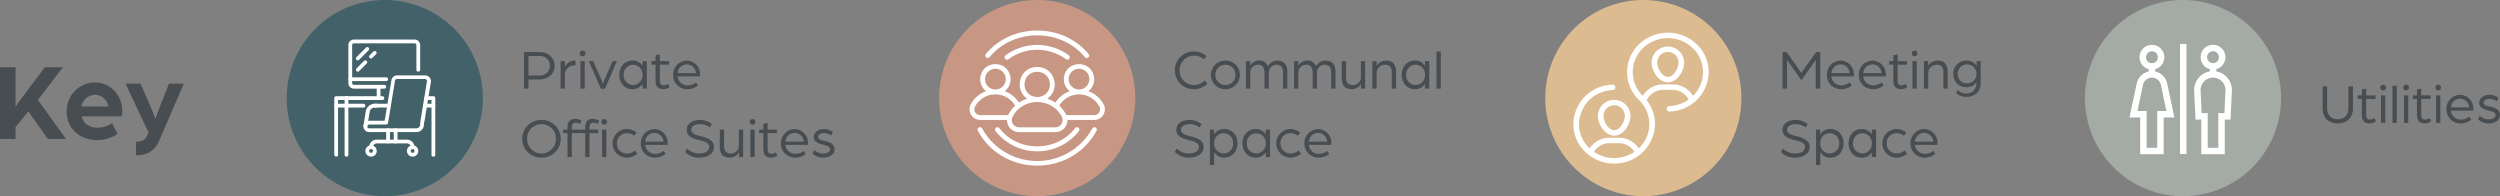 <svg xmlns="http://www.w3.org/2000/svg" width="1241.504" height="97.423" viewBox="0 0 1241.504 97.423">
  <rect x="0" y="0" width="1241.504" height="97.423" fill="#808080" stroke="none"/>
  <g id="Group_42" data-name="Group 42" transform="translate(-5299.625 -8317.999)">
    <path id="Path_232" data-name="Path 232" d="M-44.082,0h7.7V-5.885l6.38-7.81L-20.322,0h9.02l-13.97-19.36,12.43-16.28h-8.965l-11.33,15.125c-1.265,1.65-3.025,4.29-3.245,4.675v-19.8h-7.7ZM4.1.55a18.526,18.526,0,0,0,10.23-3.025l-2.75-5.28A13.647,13.647,0,0,1,4.153-5.61c-3.63,0-6.765-1.815-7.645-5.61H16.473a24.393,24.393,0,0,0,.165-2.64c0-7.81-5.885-14.19-13.365-14.19a14.121,14.121,0,0,0-14.245,14.3C-10.972-4.675-3.932.55,4.1.55ZM-3.6-16.115A6.894,6.894,0,0,1,3.053-21.89a6.643,6.643,0,0,1,6.655,5.775Zm27.06,24.2c3.41,0,8.58-.55,11.55-7.315L47.217-27.5h-7.37L34.842-14.8c-.6,1.6-1.76,4.84-1.76,4.84s-.99-2.75-1.815-4.675L25.712-27.5h-7.48l11.5,24.365-.605,1.21c-.99,2.145-2.255,3.3-5.665,3.3Z" transform="translate(5343.708 8387)" fill="#484d52"/>
    <path id="Path_233" data-name="Path 233" d="M10.836.28a9.425,9.425,0,0,0,6.72-2.744L16.156-4a7.261,7.261,0,0,1-5.32,2.24A7.178,7.178,0,0,1,3.7-9.1a7.178,7.178,0,0,1,7.28-7.28,7.211,7.211,0,0,1,4.788,1.792L17.08-16.1a9.335,9.335,0,0,0-6.244-2.324A9.265,9.265,0,0,0,1.372-9.1,9.277,9.277,0,0,0,10.836.28ZM26.46.28A7.075,7.075,0,0,0,33.628-6.8a7.081,7.081,0,0,0-7.168-7.112A7.081,7.081,0,0,0,19.292-6.8,7.075,7.075,0,0,0,26.46.28Zm0-2.072A4.9,4.9,0,0,1,21.476-6.8a4.9,4.9,0,0,1,4.984-5.04A4.9,4.9,0,0,1,31.444-6.8,4.9,4.9,0,0,1,26.46-1.792ZM36.652,0H38.78V-7.84a3.867,3.867,0,0,1,3.808-4c2.464,0,3.276,1.54,3.276,3.864V0H48.02V-7.952a3.747,3.747,0,0,1,3.752-3.892c2.492,0,3.3,1.54,3.3,3.864V0h2.156V-8.26c0-3.752-1.736-5.656-5.012-5.656a5.389,5.389,0,0,0-4.7,2.884,4.17,4.17,0,0,0-4.368-2.884,5,5,0,0,0-4.368,2.632v-2.352H36.652ZM60.564,0h2.128V-7.84a3.867,3.867,0,0,1,3.808-4c2.464,0,3.276,1.54,3.276,3.864V0h2.156V-7.952a3.747,3.747,0,0,1,3.752-3.892c2.492,0,3.3,1.54,3.3,3.864V0h2.156V-8.26c0-3.752-1.736-5.656-5.012-5.656a5.389,5.389,0,0,0-4.7,2.884,4.17,4.17,0,0,0-4.368-2.884,5,5,0,0,0-4.368,2.632v-2.352H60.564ZM89.208.28A5.086,5.086,0,0,0,93.8-2.408V0h2.044V-13.636H93.716v7.728a3.913,3.913,0,0,1-3.892,4.116c-2.212,0-3.444-1.064-3.444-3.612v-8.232H84.252v8.512C84.252-1.484,85.848.28,89.208.28ZM99.428,0h2.128V-7.672a4.088,4.088,0,0,1,4.144-4.172c2.464,0,3.388,1.344,3.388,3.864V0h2.128V-8.26c0-3.584-1.512-5.656-4.928-5.656a5.327,5.327,0,0,0-4.732,2.6v-2.324H99.428Zm21.028.28a5.607,5.607,0,0,0,5.124-2.66V0h2.128V-13.636H125.58v2.38a5.663,5.663,0,0,0-5.124-2.66c-3.78,0-6.44,3.108-6.44,7.112C114.016-2.856,116.676.28,120.456.28Zm.476-2.072A4.744,4.744,0,0,1,116.2-6.8a4.752,4.752,0,0,1,4.732-5.04A4.787,4.787,0,0,1,125.58-6.8,4.763,4.763,0,0,1,120.932-1.792ZM131.292,0h2.128V-18.424h-2.128ZM8.428,34.28c3.472,0,7.2-1.6,7.2-5.32,0-3.388-3.388-4.536-6.748-5.376-2.436-.616-4.508-1.232-4.508-3.108,0-2.016,2.3-2.856,4.088-2.856a8.236,8.236,0,0,1,5.18,1.68l.924-1.708a9.38,9.38,0,0,0-6.1-2.016c-3.248,0-6.356,1.652-6.356,4.9,0,3.36,3.248,4.4,6.5,5.208,2.324.588,4.676,1.2,4.676,3.276,0,2.24-2.464,3.276-4.816,3.276A8.428,8.428,0,0,1,2.3,29.772l-.952,1.68A9.258,9.258,0,0,0,8.428,34.28ZM18.76,37.948h2.128V31.62a5.694,5.694,0,0,0,5.124,2.66c3.78,0,6.44-3.136,6.44-7.112s-2.66-7.084-6.44-7.084A5.751,5.751,0,0,0,20.8,22.716V20.364H18.76Zm6.776-5.74a4.787,4.787,0,0,1-4.648-5.04,4.7,4.7,0,1,1,9.38,0A4.752,4.752,0,0,1,25.536,32.208Zm15.82,2.072a5.607,5.607,0,0,0,5.124-2.66V34h2.128V20.364H46.48v2.38a5.663,5.663,0,0,0-5.124-2.66c-3.78,0-6.44,3.108-6.44,7.112C34.916,31.144,37.576,34.28,41.356,34.28Zm.476-2.072A4.744,4.744,0,0,1,37.1,27.2a4.7,4.7,0,1,1,9.38,0A4.763,4.763,0,0,1,41.832,32.208ZM58.8,34.28a7.494,7.494,0,0,0,5.208-2.016l-1.232-1.6a5.5,5.5,0,0,1-3.892,1.54A4.884,4.884,0,0,1,53.816,27.2a4.894,4.894,0,0,1,5.012-5.04,5.084,5.084,0,0,1,3.5,1.26L63.672,21.9a7.275,7.275,0,0,0-4.872-1.82,7.1,7.1,0,1,0,0,14.2Zm14.028,0a8.344,8.344,0,0,0,5.152-1.792l-.924-1.568a6.705,6.705,0,0,1-4.2,1.456A4.878,4.878,0,0,1,67.9,27.952H79.016c0-.028.056-.448.056-.84a6.76,6.76,0,0,0-6.524-7.028,6.911,6.911,0,0,0-6.86,7.112A6.914,6.914,0,0,0,72.828,34.28ZM67.9,26.328a4.664,4.664,0,0,1,4.536-4.34,4.587,4.587,0,0,1,4.536,4.34Z" transform="translate(5881.708 8362)" fill="#484d52"/>
    <g id="Group_34" data-name="Group 34" transform="translate(267.189 190.33)">
      <path id="Path_198" data-name="Path 198" d="M48.708,133.717A48.706,48.706,0,1,0,0,85.013a48.707,48.707,0,0,0,48.708,48.7" transform="translate(5498.811 8091.365)" fill="#c79784"/>
      <path id="Path_201" data-name="Path 201" d="M6.316,50.391a1.2,1.2,0,0,0-2.1,1.163c12.5,23.053,46.405,23.048,58.9,0a1.2,1.2,0,0,0-2.106-1.159,31.226,31.226,0,0,1-54.7,0" transform="translate(5513.854 8141.066)" fill="#fff"/>
      <path id="Path_202" data-name="Path 202" d="M54.349,52.766A1.2,1.2,0,0,0,56.174,51.2c-12.847-15.553-38.165-15.553-51.011,0a1.2,1.2,0,0,0,1.825,1.557c11.927-14.441,35.435-14.437,47.362,0" transform="translate(5516.851 8103.303)" fill="#fff"/>
      <path id="Path_203" data-name="Path 203" d="M7.4,46.228a1.2,1.2,0,0,0,1.431,1.928,24.051,24.051,0,0,1,28.545,0,1.2,1.2,0,0,0,1.431-1.928,26.457,26.457,0,0,0-31.406,0" transform="translate(5524.413 8108.927)" fill="#fff"/>
      <path id="Path_204" data-name="Path 204" d="M26.862,61.732A26.26,26.26,0,0,0,47.56,51.7a1.2,1.2,0,0,0-1.885-1.492c-9.212,12.077-28.414,12.077-37.625,0A1.2,1.2,0,0,0,6.164,51.7a26.267,26.267,0,0,0,20.7,10.028" transform="translate(5520.656 8141.076)" fill="#fff"/>
      <path id="Path_205" data-name="Path 205" d="M16.048,58.121a11.506,11.506,0,0,1,9.831,5.586A15.4,15.4,0,0,0,22.352,68.4H8.455a2.877,2.877,0,0,1-2.509-4.221,11.474,11.474,0,0,1,10.1-6.06m-5.126-7.537a5.138,5.138,0,1,1,5.089,5.089,5.139,5.139,0,0,1-5.089-5.089M48.993,69.138a3.635,3.635,0,0,1-1.515,4.911,3.705,3.705,0,0,1-1.656.422h-18a3.62,3.62,0,0,1-3.607-3.621,3.682,3.682,0,0,1,.436-1.712c5.033-9.634,19.31-9.634,24.342,0M30.518,53.154c.263-8.33,12.345-8.33,12.607,0-.263,8.33-12.345,8.33-12.607,0m27.058,4.967A11.48,11.48,0,0,1,67.7,64.181,2.878,2.878,0,0,1,65.188,68.4h-13.9a15.477,15.477,0,0,0-3.527-4.7,11.491,11.491,0,0,1,9.812-5.581m-5.131-7.537a5.138,5.138,0,1,1,5.089,5.089,5.139,5.139,0,0,1-5.089-5.089M3.83,63.041A5.3,5.3,0,0,0,8.455,70.8H21.817a6.037,6.037,0,0,0,6,6.069H45.822a6.011,6.011,0,0,0,6-6.013V70.8H65.188a5.3,5.3,0,0,0,4.625-7.762,13.854,13.854,0,0,0-7.622-6.5,7.525,7.525,0,0,0,2.931-5.957c-.356-9.981-14.723-9.981-15.079,0a7.516,7.516,0,0,0,2.936,5.957,13.846,13.846,0,0,0-7.115,5.68,16.109,16.109,0,0,0-4.029-1.961,8.691,8.691,0,0,0,3.691-7.106c-.408-11.519-17-11.524-17.41,0a8.691,8.691,0,0,0,3.691,7.106,16.109,16.109,0,0,0-4.029,1.961,13.907,13.907,0,0,0-7.115-5.68A7.523,7.523,0,0,0,23.6,50.584c-.347-9.971-14.727-9.986-15.079,0a7.525,7.525,0,0,0,2.931,5.957,13.854,13.854,0,0,0-7.622,6.5" transform="translate(5510.697 8116.433)" fill="#fff"/>
    </g>
    <path id="Path_234" data-name="Path 234" d="M2.128,0h2.24V-14.364s.5.868,1.316,2.016l5.8,8.176,5.768-8.12a22.223,22.223,0,0,0,1.344-2.072V0h2.24V-18.144H18.844L14.42-11.956c-.952,1.344-2.94,4.172-2.94,4.172s-1.988-2.856-2.94-4.2l-4.424-6.16H2.128ZM31.3.28a8.344,8.344,0,0,0,5.152-1.792L35.532-3.08a6.706,6.706,0,0,1-4.2,1.456,4.878,4.878,0,0,1-4.956-4.424H37.492c0-.028.056-.448.056-.84a6.76,6.76,0,0,0-6.524-7.028A6.911,6.911,0,0,0,24.164-6.8,6.914,6.914,0,0,0,31.3.28ZM26.376-7.672a4.664,4.664,0,0,1,4.536-4.34,4.587,4.587,0,0,1,4.536,4.34ZM47.152.28A8.344,8.344,0,0,0,52.3-1.512L51.38-3.08a6.706,6.706,0,0,1-4.2,1.456,4.878,4.878,0,0,1-4.956-4.424H53.34c0-.028.056-.448.056-.84a6.76,6.76,0,0,0-6.524-7.028A6.911,6.911,0,0,0,40.012-6.8,6.914,6.914,0,0,0,47.152.28ZM42.224-7.672a4.664,4.664,0,0,1,4.536-4.34A4.587,4.587,0,0,1,51.3-7.672ZM60.984.28A5.612,5.612,0,0,0,64.12-.728l-.7-1.652a4.061,4.061,0,0,1-2.24.756c-1.092,0-1.9-.532-1.9-2.408v-7.84h4.648v-1.764H59.276v-3.332l-2.128.392v2.94H55.1v1.764h2.044v7.784C57.148-.9,58.576.28,60.984.28ZM66.64,0h2.128V-13.636H66.64ZM67.7-16.072a1.41,1.41,0,0,0,1.428-1.4A1.434,1.434,0,0,0,67.7-18.9a1.41,1.41,0,0,0-1.4,1.428A1.386,1.386,0,0,0,67.7-16.072ZM72.352,0H74.48V-7.672a4.088,4.088,0,0,1,4.144-4.172c2.464,0,3.388,1.344,3.388,3.864V0H84.14V-8.26c0-3.584-1.512-5.656-4.928-5.656a5.327,5.327,0,0,0-4.732,2.6v-2.324H72.352Zm21.28,4.116c3,0,6.916-1.708,6.916-7.2V-13.636H98.5v2.492c-.7-1.708-2.828-2.772-5.18-2.772A6.354,6.354,0,0,0,86.94-7.28,6.331,6.331,0,0,0,93.324-.672c2.632,0,4.508-1.26,5.1-2.8v.448c0,4.032-2.632,5.46-4.956,5.46A6.128,6.128,0,0,1,89.18.728l-.9,1.372A7.426,7.426,0,0,0,93.632,4.116Zm.112-6.692a4.574,4.574,0,0,1-4.62-4.7,4.6,4.6,0,0,1,4.62-4.732A4.59,4.59,0,0,1,98.42-7.448,4.63,4.63,0,0,1,93.744-2.576ZM8.428,34.28c3.472,0,7.2-1.6,7.2-5.32,0-3.388-3.388-4.536-6.748-5.376-2.436-.616-4.508-1.232-4.508-3.108,0-2.016,2.3-2.856,4.088-2.856a8.236,8.236,0,0,1,5.18,1.68l.924-1.708a9.38,9.38,0,0,0-6.1-2.016c-3.248,0-6.356,1.652-6.356,4.9,0,3.36,3.248,4.4,6.5,5.208,2.324.588,4.676,1.2,4.676,3.276,0,2.24-2.464,3.276-4.816,3.276A8.428,8.428,0,0,1,2.3,29.772l-.952,1.68A9.258,9.258,0,0,0,8.428,34.28ZM18.76,37.948h2.128V31.62a5.694,5.694,0,0,0,5.124,2.66c3.78,0,6.44-3.136,6.44-7.112s-2.66-7.084-6.44-7.084A5.751,5.751,0,0,0,20.8,22.716V20.364H18.76Zm6.776-5.74a4.787,4.787,0,0,1-4.648-5.04,4.7,4.7,0,1,1,9.38,0A4.752,4.752,0,0,1,25.536,32.208Zm15.82,2.072a5.607,5.607,0,0,0,5.124-2.66V34h2.128V20.364H46.48v2.38a5.663,5.663,0,0,0-5.124-2.66c-3.78,0-6.44,3.108-6.44,7.112C34.916,31.144,37.576,34.28,41.356,34.28Zm.476-2.072A4.744,4.744,0,0,1,37.1,27.2a4.7,4.7,0,1,1,9.38,0A4.763,4.763,0,0,1,41.832,32.208ZM58.8,34.28a7.494,7.494,0,0,0,5.208-2.016l-1.232-1.6a5.5,5.5,0,0,1-3.892,1.54A4.884,4.884,0,0,1,53.816,27.2a4.894,4.894,0,0,1,5.012-5.04,5.084,5.084,0,0,1,3.5,1.26L63.672,21.9a7.275,7.275,0,0,0-4.872-1.82,7.1,7.1,0,1,0,0,14.2Zm14.028,0a8.344,8.344,0,0,0,5.152-1.792l-.924-1.568a6.705,6.705,0,0,1-4.2,1.456A4.878,4.878,0,0,1,67.9,27.952H79.016c0-.028.056-.448.056-.84a6.76,6.76,0,0,0-6.524-7.028,6.911,6.911,0,0,0-6.86,7.112A6.914,6.914,0,0,0,72.828,34.28ZM67.9,26.328a4.664,4.664,0,0,1,4.536-4.34,4.587,4.587,0,0,1,4.536,4.34Z" transform="translate(6182.708 8362)" fill="#484d52"/>
    <g id="Group_35" data-name="Group 35" transform="translate(568.189 67.618)">
      <path id="Path_199" data-name="Path 199" d="M48.708,159.889A48.711,48.711,0,1,0,0,111.181a48.708,48.708,0,0,0,48.708,48.708" transform="translate(5498.811 8187.914)" fill="#ddbb90"/>
      <path id="Path_206" data-name="Path 206" d="M19.346,70.1a5.265,5.265,0,0,1,5.286,5.23c0,3.119-2.566,7.148-5.286,7.148s-5.286-4.029-5.286-7.148a5.265,5.265,0,0,1,5.286-5.23m0,15.084c4.479,0,8.081-5.389,8.081-9.854a8.085,8.085,0,0,0-16.167,0c0,4.465,3.607,9.854,8.086,9.854" transform="translate(5540.363 8206.084)" fill="#fff"/>
      <path id="Path_207" data-name="Path 207" d="M18.942,80.974c0,3.119-2.561,7.148-5.281,7.148s-5.286-4.029-5.286-7.148a5.284,5.284,0,0,1,10.567,0m-13.367,0c0,4.465,3.607,9.854,8.086,9.854s8.081-5.389,8.081-9.854a8.085,8.085,0,0,0-16.167,0" transform="translate(5519.384 8226.919)" fill="#fff"/>
      <path id="Path_208" data-name="Path 208" d="M20.993,120.808h4.5a9.1,9.1,0,0,1,7.791,4.31,17.861,17.861,0,0,1-20.079,0,9.059,9.059,0,0,1,7.786-4.315M37.568,73.587a17.859,17.859,0,0,1,24.685,0A16.477,16.477,0,0,1,62.4,97.31a11.957,11.957,0,0,0-10.248-5.694H47.666a11.916,11.916,0,0,0-10.239,5.7,16.508,16.508,0,0,1,.141-23.733M23.244,130.916c16.73,0,26.153-18.555,16.163-31.373a9.023,9.023,0,0,1,8.26-5.22h4.489a9.09,9.09,0,0,1,8.077,4.807,17.716,17.716,0,0,1-9.568,3.269,1.356,1.356,0,1,0,.056,2.711l.061,0c17.448-.722,25.951-21.345,13.452-33.437a20.73,20.73,0,0,0-28.643,0,19.17,19.17,0,0,0,0,27.715l.019.014a16.522,16.522,0,0,1-.019,23.864c-.042.038-.084.07-.122.108A11.955,11.955,0,0,0,25.5,118.1h-4.5a11.9,11.9,0,0,0-9.967,5.267c-.038-.038-.084-.07-.127-.108C.135,112.844,7.456,95.063,22.493,94.444a1.369,1.369,0,0,0,1.337-1.407,1.386,1.386,0,0,0-1.459-1.3C4.942,92.46-3.584,113.074,8.925,125.175a20.466,20.466,0,0,0,14.319,5.741" transform="translate(5509.796 8200.673)" fill="#fff"/>
    </g>
    <path id="Path_235" data-name="Path 235" d="M-36.134.28c4.7,0,7.532-2.968,7.532-7.5v-10.92h-2.24V-7.308c0,3.36-1.876,5.516-5.292,5.516-3.444,0-5.292-2.156-5.292-5.516V-18.144h-2.24v10.92C-43.666-2.688-40.866.28-36.134.28Zm15.792,0A5.612,5.612,0,0,0-17.206-.728l-.7-1.652a4.061,4.061,0,0,1-2.24.756c-1.092,0-1.9-.532-1.9-2.408v-7.84H-17.4v-1.764H-22.05v-3.332l-2.128.392v2.94h-2.044v1.764h2.044v7.784C-24.178-.9-22.75.28-20.342.28ZM-14.686,0h2.128V-13.636h-2.128Zm1.064-16.072a1.41,1.41,0,0,0,1.428-1.4A1.434,1.434,0,0,0-13.622-18.9a1.41,1.41,0,0,0-1.4,1.428A1.386,1.386,0,0,0-13.622-16.072ZM-8.974,0h2.128V-18.424H-8.974Zm5.712,0h2.128V-13.636H-3.262ZM-2.2-16.072a1.41,1.41,0,0,0,1.428-1.4A1.434,1.434,0,0,0-2.2-18.9a1.41,1.41,0,0,0-1.4,1.428A1.386,1.386,0,0,0-2.2-16.072ZM7.014.28A5.612,5.612,0,0,0,10.15-.728L9.45-2.38a4.061,4.061,0,0,1-2.24.756c-1.092,0-1.9-.532-1.9-2.408v-7.84H9.954v-1.764H5.306v-3.332l-2.128.392v2.94H1.134v1.764H3.178v7.784C3.178-.9,4.606.28,7.014.28ZM12.67,0H14.8V-13.636H12.67Zm1.064-16.072a1.41,1.41,0,0,0,1.428-1.4A1.434,1.434,0,0,0,13.734-18.9a1.41,1.41,0,0,0-1.4,1.428A1.386,1.386,0,0,0,13.734-16.072ZM24.962.28a8.344,8.344,0,0,0,5.152-1.792L29.19-3.08a6.706,6.706,0,0,1-4.2,1.456,4.878,4.878,0,0,1-4.956-4.424H31.15c0-.028.056-.448.056-.84a6.76,6.76,0,0,0-6.524-7.028A6.911,6.911,0,0,0,17.822-6.8,6.914,6.914,0,0,0,24.962.28ZM20.034-7.672a4.664,4.664,0,0,1,4.536-4.34,4.587,4.587,0,0,1,4.536,4.34ZM38.822.28c2.66,0,5.6-1.288,5.6-4.172,0-2.688-2.548-3.612-5.012-4.172-1.6-.336-3.108-.644-3.108-1.988,0-1.064,1.316-1.848,2.716-1.848a6.436,6.436,0,0,1,3.78,1.176l.84-1.736a7.718,7.718,0,0,0-4.648-1.456c-2.3,0-4.872,1.428-4.872,3.892,0,2.6,2.3,3.3,4.816,3.948,1.652.42,3.3.812,3.3,2.24,0,1.232-1.54,2.1-3.416,2.1A6.22,6.22,0,0,1,34.37-3.528L33.5-1.792A7.343,7.343,0,0,0,38.822.28Z" transform="translate(6496.708 8379)" fill="#484d52"/>
    <g id="Group_36" data-name="Group 36" transform="translate(836.189 -55.101)">
      <path id="Path_200" data-name="Path 200" d="M48.708,186.05A48.708,48.708,0,1,0,0,137.341,48.708,48.708,0,0,0,48.708,186.05" transform="translate(5498.811 8284.468)" fill="#a4aaa4"/>
      <rect id="Rectangle_32" data-name="Rectangle 32" width="3.203" height="54.67" transform="translate(5546.028 8394.926)" fill="#fff"/>
      <path id="Path_209" data-name="Path 209" d="M13.244,134.215h5.262V115.951h4.573l-2.763-12.983a4.541,4.541,0,0,0-8.883,0L8.676,115.951h4.568Zm8.466,3.2H10.04V119.155H4.717L8.3,102.3a7.744,7.744,0,0,1,15.15,0l3.583,16.852H21.71Z" transform="translate(5516.217 8312.274)" fill="#fff"/>
      <path id="Path_210" data-name="Path 210" d="M11.938,96.585a2.95,2.95,0,1,0,2.95,2.95,2.952,2.952,0,0,0-2.95-2.95m0,9.1a6.154,6.154,0,1,1,6.154-6.154,6.16,6.16,0,0,1-6.154,6.154" transform="translate(5520.155 8301.993)" fill="#fff"/>
      <rect id="Rectangle_33" data-name="Rectangle 33" width="3.203" height="3.963" transform="translate(5530.488 8406.084)" fill="#fff"/>
      <path id="Path_211" data-name="Path 211" d="M18.407,96.579a2.95,2.95,0,1,0,2.95,2.95,2.953,2.953,0,0,0-2.95-2.95m0,9.1A6.154,6.154,0,1,1,24.56,99.53a6.16,6.16,0,0,1-6.154,6.154" transform="translate(5544.027 8301.972)" fill="#fff"/>
      <rect id="Rectangle_34" data-name="Rectangle 34" width="3.203" height="3.991" transform="translate(5560.834 8406.055)" fill="#fff"/>
      <path id="Path_212" data-name="Path 212" d="M18.314,134.215h5.262V117h3.016l.525-11.163a6.179,6.179,0,1,0-12.345,0L15.3,117h3.011Zm8.466,3.2H15.111V120.206H12.245l-.671-14.211a9.382,9.382,0,1,1,18.742,0l-.671,14.211H26.78Z" transform="translate(5541.484 8312.274)" fill="#fff"/>
    </g>
    <path id="Path_236" data-name="Path 236" d="M2.128,0h2.24V-4.536h5.18c5.04,0,7.784-3.052,7.784-6.8s-2.744-6.8-7.756-6.8H2.128Zm2.24-6.5v-9.688H9.8a4.871,4.871,0,0,1,5.208,4.844A4.88,4.88,0,0,1,9.772-6.5ZM20.3,0h2.128V-6.468c0-3.332,2.072-5.124,5.264-5.124v-2.324a5.409,5.409,0,0,0-5.264,3.164v-2.884H20.3Zm9.856,0h2.128V-13.636H30.156ZM31.22-16.072a1.41,1.41,0,0,0,1.428-1.4A1.434,1.434,0,0,0,31.22-18.9a1.41,1.41,0,0,0-1.4,1.428A1.386,1.386,0,0,0,31.22-16.072ZM40.348.084h1.96L48.3-13.636H46.144L42.308-4.928a24.487,24.487,0,0,0-.98,2.716,24.486,24.486,0,0,0-.98-2.716l-3.864-8.708H34.328Zm15.54.2a5.607,5.607,0,0,0,5.124-2.66V0H63.14V-13.636H61.012v2.38a5.663,5.663,0,0,0-5.124-2.66c-3.78,0-6.44,3.108-6.44,7.112C49.448-2.856,52.108.28,55.888.28Zm.476-2.072A4.744,4.744,0,0,1,51.632-6.8a4.752,4.752,0,0,1,4.732-5.04A4.787,4.787,0,0,1,61.012-6.8,4.763,4.763,0,0,1,56.364-1.792ZM71.288.28A5.612,5.612,0,0,0,74.424-.728l-.7-1.652a4.061,4.061,0,0,1-2.24.756c-1.092,0-1.9-.532-1.9-2.408v-7.84h4.648v-1.764H69.58v-3.332l-2.128.392v2.94H65.408v1.764h2.044v7.784C67.452-.9,68.88.28,71.288.28Zm12.068,0a8.344,8.344,0,0,0,5.152-1.792L87.584-3.08a6.705,6.705,0,0,1-4.2,1.456,4.878,4.878,0,0,1-4.956-4.424H89.544c0-.028.056-.448.056-.84a6.76,6.76,0,0,0-6.524-7.028A6.911,6.911,0,0,0,76.216-6.8,6.914,6.914,0,0,0,83.356.28ZM78.428-7.672a4.664,4.664,0,0,1,4.536-4.34A4.587,4.587,0,0,1,87.5-7.672ZM10.836,34.28a9.352,9.352,0,1,0,0-18.7,9.353,9.353,0,1,0,0,18.7Zm0-2.044A7.154,7.154,0,0,1,3.7,24.928a7.128,7.128,0,1,1,14.252,0A7.148,7.148,0,0,1,10.836,32.236ZM23.744,34h2.128V22.128h4.34V20.364h-4.34v-.812c0-2.128.924-2.66,1.988-2.66a4.143,4.143,0,0,1,2.128.672l.7-1.624a6.605,6.605,0,0,0-3.276-.924c-1.876,0-3.668.924-3.668,4.312v1.036H21.532v1.764h2.212Zm8.792,0h2.128V22.128H39V20.364h-4.34v-.812c0-2.128.924-2.66,1.988-2.66a4.143,4.143,0,0,1,2.128.672l.7-1.624a6.605,6.605,0,0,0-3.276-.924c-1.876,0-3.668.924-3.668,4.312v1.036H30.324v1.764h2.212Zm8.372,0h2.128V20.364H40.908Zm1.064-16.072a1.41,1.41,0,0,0,1.428-1.4A1.434,1.434,0,0,0,41.972,15.1a1.41,1.41,0,0,0-1.4,1.428A1.386,1.386,0,0,0,41.972,17.928ZM53.228,34.28a7.494,7.494,0,0,0,5.208-2.016l-1.232-1.6a5.5,5.5,0,0,1-3.892,1.54A4.884,4.884,0,0,1,48.244,27.2a4.894,4.894,0,0,1,5.012-5.04,5.084,5.084,0,0,1,3.5,1.26L58.1,21.9a7.275,7.275,0,0,0-4.872-1.82,7.1,7.1,0,1,0,0,14.2Zm14.028,0a8.344,8.344,0,0,0,5.152-1.792l-.924-1.568a6.706,6.706,0,0,1-4.2,1.456,4.878,4.878,0,0,1-4.956-4.424H73.444c0-.028.056-.448.056-.84a6.76,6.76,0,0,0-6.524-7.028,6.911,6.911,0,0,0-6.86,7.112A6.914,6.914,0,0,0,67.256,34.28Zm-4.928-7.952a4.664,4.664,0,0,1,4.536-4.34,4.587,4.587,0,0,1,4.536,4.34ZM89.264,34.28c3.472,0,7.2-1.6,7.2-5.32,0-3.388-3.388-4.536-6.748-5.376-2.436-.616-4.508-1.232-4.508-3.108,0-2.016,2.3-2.856,4.088-2.856a8.236,8.236,0,0,1,5.18,1.68l.924-1.708a9.38,9.38,0,0,0-6.1-2.016c-3.248,0-6.356,1.652-6.356,4.9,0,3.36,3.248,4.4,6.5,5.208,2.324.588,4.676,1.2,4.676,3.276,0,2.24-2.464,3.276-4.816,3.276a8.428,8.428,0,0,1-6.16-2.464l-.952,1.68A9.258,9.258,0,0,0,89.264,34.28Zm15.064,0a5.086,5.086,0,0,0,4.592-2.688V34h2.044V20.364h-2.128v7.728a3.913,3.913,0,0,1-3.892,4.116c-2.212,0-3.444-1.064-3.444-3.612V20.364H99.372v8.512C99.372,32.516,100.968,34.28,104.328,34.28Zm10.22-.28h2.128V20.364h-2.128Zm1.064-16.072a1.41,1.41,0,0,0,1.428-1.4,1.434,1.434,0,0,0-1.428-1.428,1.41,1.41,0,0,0-1.4,1.428A1.386,1.386,0,0,0,115.612,17.928Zm9.212,16.352a5.612,5.612,0,0,0,3.136-1.008l-.7-1.652a4.061,4.061,0,0,1-2.24.756c-1.092,0-1.9-.532-1.9-2.408v-7.84h4.648V20.364h-4.648V17.032l-2.128.392v2.94h-2.044v1.764h2.044v7.784C120.988,33.1,122.416,34.28,124.824,34.28Zm12.068,0a8.344,8.344,0,0,0,5.152-1.792l-.924-1.568a6.706,6.706,0,0,1-4.2,1.456,4.878,4.878,0,0,1-4.956-4.424H143.08c0-.028.056-.448.056-.84a6.76,6.76,0,0,0-6.524-7.028,6.911,6.911,0,0,0-6.86,7.112A6.914,6.914,0,0,0,136.892,34.28Zm-4.928-7.952a4.664,4.664,0,0,1,4.536-4.34,4.587,4.587,0,0,1,4.536,4.34Zm18.788,7.952c2.66,0,5.6-1.288,5.6-4.172,0-2.688-2.548-3.612-5.012-4.172-1.6-.336-3.108-.644-3.108-1.988,0-1.064,1.316-1.848,2.716-1.848a6.436,6.436,0,0,1,3.78,1.176l.84-1.736a7.718,7.718,0,0,0-4.648-1.456c-2.3,0-4.872,1.428-4.872,3.892,0,2.6,2.3,3.3,4.816,3.948,1.652.42,3.3.812,3.3,2.24,0,1.232-1.54,2.1-3.416,2.1a6.22,6.22,0,0,1-4.452-1.792l-.868,1.736A7.343,7.343,0,0,0,150.752,34.28Z" transform="translate(5557.708 8362)" fill="#484d52"/>
    <g id="Group_37" data-name="Group 37" transform="translate(-56.81 313.05)">
      <path id="Path_197" data-name="Path 197" d="M48.708,107.557A48.708,48.708,0,1,0,0,58.848a48.708,48.708,0,0,0,48.708,48.708" transform="translate(5498.811 7994.81)" fill="#426169"/>
      <path id="Path_213" data-name="Path 213" d="M17.1,23H10.069a.938.938,0,1,1,0-1.876H17.1A.938.938,0,1,1,17.1,23" transform="translate(5532.506 8035.347)" fill="#fff"/>
      <path id="Path_214" data-name="Path 214" d="M19.545,25.953H6.046a1.006,1.006,0,0,1-1.008-1V21.329a1.006,1.006,0,0,1,1.008-1H28.925a.935.935,0,0,1,.938.891.892.892,0,0,1-.938.985H6.984a.068.068,0,0,0-.07.066v1.745a.068.068,0,0,0,.07.066h12.56a.935.935,0,0,1,.938.891.892.892,0,0,1-.938.985" transform="translate(5517.402 8032.395)" fill="#fff"/>
      <path id="Path_215" data-name="Path 215" d="M19.59,25.953H15.369a.938.938,0,0,1,0-1.876h3.283V22.2H16.026a.938.938,0,0,1,0-1.876H19.59a.886.886,0,0,1,.938.938v3.752a.886.886,0,0,1-.938.938" transform="translate(5552.065 8032.395)" fill="#fff"/>
      <path id="Path_216" data-name="Path 216" d="M16.269,47.39a.886.886,0,0,1-.938-.938V22.063a.938.938,0,1,1,1.876,0V46.452a.886.886,0,0,1-.938.938" transform="translate(5555.386 8035.347)" fill="#fff"/>
      <path id="Path_217" data-name="Path 217" d="M6.295,47.342a1,1,0,0,1-1.257-.976V22.142a1,1,0,0,1,1.257-.976.879.879,0,0,1,.619.891V46.451a.879.879,0,0,1-.619.891" transform="translate(5517.402 8035.353)" fill="#fff"/>
      <path id="Path_218" data-name="Path 218" d="M7.069,50.343a.886.886,0,0,1-.938-.938V21.263a.886.886,0,0,1,.938-.938.886.886,0,0,1,.938.938V49.4a.886.886,0,0,1-.938.938" transform="translate(5521.436 8032.395)" fill="#fff"/>
      <path id="Path_219" data-name="Path 219" d="M24.354,38.714H9.345A2.764,2.764,0,0,1,6.531,35.9V17.139a2.764,2.764,0,0,1,2.814-2.814H39.363a2.764,2.764,0,0,1,2.814,2.814V29.334a.938.938,0,1,1-1.876,0V17.139a.886.886,0,0,0-.938-.938H9.345a.886.886,0,0,0-.938.938V35.9a.886.886,0,0,0,.938.938H24.354a.938.938,0,0,1,0,1.876" transform="translate(5522.912 8010.253)" fill="#fff"/>
      <path id="Path_220" data-name="Path 220" d="M25.292,20.2H7.469a.938.938,0,1,1,0-1.876H25.292a.938.938,0,1,1,0,1.876" transform="translate(5522.912 8025.014)" fill="#fff"/>
      <path id="Path_221" data-name="Path 221" d="M8.269,21.691a.852.852,0,0,1-.657-.281.907.907,0,0,1,0-1.313l4.69-4.69a.929.929,0,1,1,1.313,1.313l-4.69,4.69a.852.852,0,0,1-.657.281" transform="translate(5525.864 8013.206)" fill="#fff"/>
      <path id="Path_222" data-name="Path 222" d="M9.669,19.277A.852.852,0,0,1,9.012,19a.907.907,0,0,1,0-1.313l1.876-1.876A.929.929,0,0,1,12.2,17.12L10.326,19a.852.852,0,0,1-.657.281" transform="translate(5531.03 8014.682)" fill="#fff"/>
      <path id="Path_223" data-name="Path 223" d="M8.269,22.153a.852.852,0,0,1-.657-.281.907.907,0,0,1,0-1.313l3.752-3.752a.929.929,0,0,1,1.313,1.313L8.926,21.872a.852.852,0,0,1-.657.281" transform="translate(5525.864 8018.372)" fill="#fff"/>
      <path id="Path_224" data-name="Path 224" d="M10.469,26.629a.886.886,0,0,1-.938-.938V20.063a.886.886,0,0,1,.938-.938.886.886,0,0,1,.938.938v5.628a.886.886,0,0,1-.938.938" transform="translate(5533.982 8027.967)" fill="#fff"/>
      <path id="Path_225" data-name="Path 225" d="M11.145,27.4a.938.938,0,1,0,.938.938.886.886,0,0,0-.938-.938m0,3.752a2.814,2.814,0,1,1,2.814-2.814,2.764,2.764,0,0,1-2.814,2.814" transform="translate(5529.554 8051.584)" fill="#fff"/>
      <path id="Path_226" data-name="Path 226" d="M15.545,27.4a.938.938,0,1,0,.938.938.886.886,0,0,0-.938-.938m0,3.752a2.814,2.814,0,1,1,2.814-2.814,2.764,2.764,0,0,1-2.814,2.814" transform="translate(5545.791 8051.584)" fill="#fff"/>
      <path id="Path_227" data-name="Path 227" d="M30.306,29.615a.886.886,0,0,1-.938-.938A1.882,1.882,0,0,0,27.492,26.8H12.483a1.882,1.882,0,0,0-1.876,1.876.886.886,0,0,1-.938.938.886.886,0,0,1-.938-.938,3.763,3.763,0,0,1,3.752-3.752H27.492a3.763,3.763,0,0,1,3.752,3.752.886.886,0,0,1-.938.938" transform="translate(5531.03 8049.37)" fill="#fff"/>
      <path id="Path_228" data-name="Path 228" d="M10.945,42.514a.938.938,0,1,0,0,1.876H34.4a1.882,1.882,0,0,0,1.876-1.876,16.848,16.848,0,0,1,.188-2.064L39.65,21.033a1.011,1.011,0,0,0-.188-.75,1.158,1.158,0,0,0-.75-.375H24.734a1.01,1.01,0,0,0-.938.75L20.326,41.764a.913.913,0,0,1-.938.75ZM34.4,46.267H10.945a2.814,2.814,0,1,1,0-5.628h7.692L22.014,20.47a2.752,2.752,0,0,1,2.814-2.345H38.805a2.8,2.8,0,0,1,2.158,1.032,2.913,2.913,0,0,1,.657,2.251L38.43,40.826a5.312,5.312,0,0,0-.281,1.688A3.763,3.763,0,0,1,34.4,46.267" transform="translate(5528.815 8024.276)" fill="#fff"/>
      <path id="Path_229" data-name="Path 229" d="M9.08,33.132H8.893a.929.929,0,0,1-.75-1.032v-.188l1.126-7.035a4.517,4.517,0,0,1,4.409-3.752h1.032a.938.938,0,1,1,0,1.876h-.938a2.536,2.536,0,0,0-2.533,2.158l-1.219,7.129a1,1,0,0,1-.938.844" transform="translate(5528.805 8035.347)" fill="#fff"/>
      <path id="Path_230" data-name="Path 230" d="M11.469,31.229a.886.886,0,0,1-.938-.938V24.663a.938.938,0,0,1,1.876,0v5.628a.886.886,0,0,1-.938.938" transform="translate(5537.672 8044.941)" fill="#fff"/>
      <path id="Path_231" data-name="Path 231" d="M12.269,31.229a.886.886,0,0,1-.938-.938V24.663a.938.938,0,0,1,1.876,0v5.628a.886.886,0,0,1-.938.938" transform="translate(5540.625 8044.941)" fill="#fff"/>
    </g>
  </g>
</svg>
